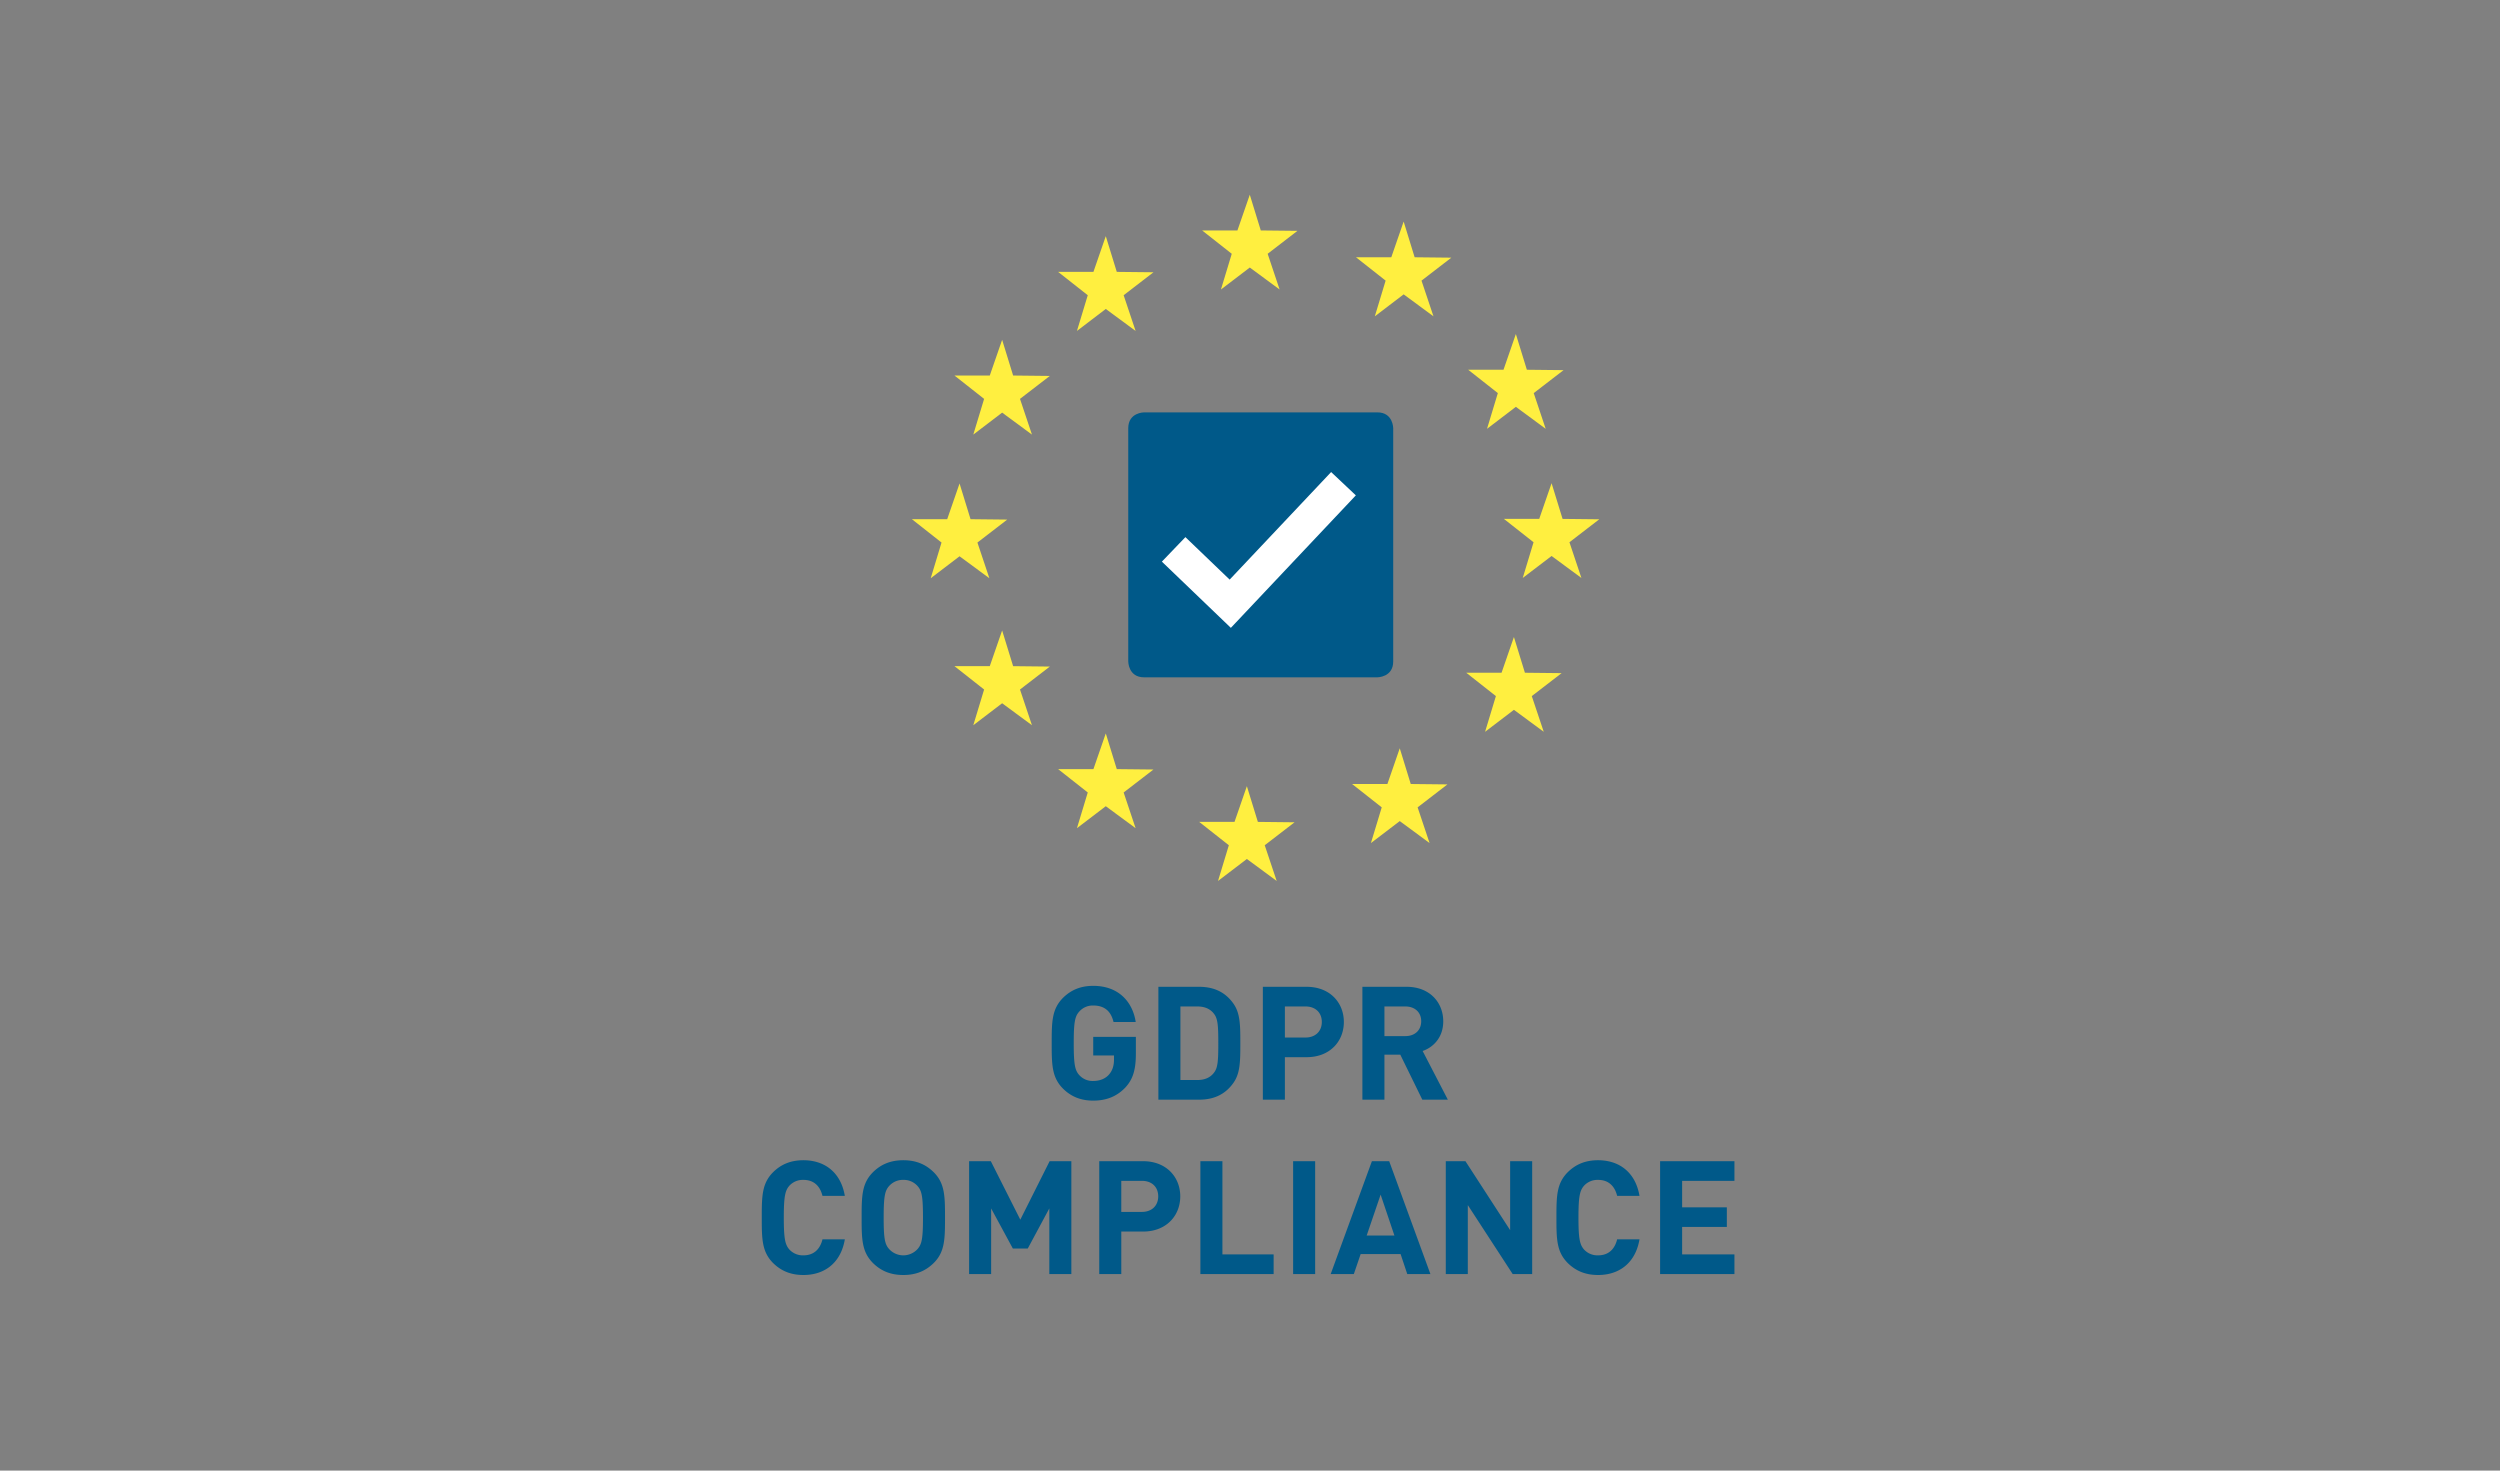 <svg id="bbccb3c9-9659-4c20-9d1d-e4aca12323c6" data-name="Ebene 1" xmlns="http://www.w3.org/2000/svg" viewBox="0 0 1700 1000"><rect x="0" y="0" width="1700" height="1000" fill="#808080" stroke="none"/><title>gdpr_2</title><path d="M777.99,280.411s-10.78,0-10.78,10.78v158.614s0,10.779,10.78,10.779h158.614s10.779,0,10.779-10.779V291.191s0-10.78-10.779-10.78Z" style="fill:#005989"/><polygon points="849.857 132.413 841.45 156.698 817.437 156.698 837.596 172.577 830.241 196.863 849.857 181.917 870.134 196.863 862 172.577 882.277 156.97 857.329 156.698 849.857 132.413" style="fill:#ffef40"/><polygon points="743.529 184.874 751.935 160.589 759.408 184.874 784.355 185.146 764.078 200.753 772.213 225.039 751.935 210.094 732.32 225.039 739.675 200.753 719.516 184.874 743.529 184.874" style="fill:#ffef40"/><polygon points="946.079 174.945 954.485 150.66 961.958 174.945 986.905 175.217 966.628 190.824 974.763 215.11 954.485 200.165 934.87 215.11 942.225 190.824 922.066 174.945 946.079 174.945" style="fill:#ffef40"/><polygon points="673.048 255.362 681.454 231.077 688.927 255.362 713.874 255.634 693.597 271.241 701.732 295.527 681.454 280.582 661.839 295.527 669.194 271.241 649.035 255.362 673.048 255.362" style="fill:#ffef40"/><polygon points="1022.385 251.427 1030.791 227.142 1038.264 251.427 1063.211 251.699 1042.934 267.306 1051.069 291.592 1030.791 276.647 1011.176 291.592 1018.531 267.306 998.372 251.427 1022.385 251.427" style="fill:#ffef40"/><polygon points="644.093 353.048 652.499 328.763 659.972 353.048 684.919 353.32 664.642 368.927 672.777 393.213 652.499 378.268 632.884 393.213 640.239 368.927 620.08 353.048 644.093 353.048" style="fill:#ffef40"/><polygon points="1046.67 352.849 1055.076 328.564 1062.549 352.849 1087.496 353.121 1067.219 368.728 1075.354 393.014 1055.076 378.069 1035.461 393.014 1042.816 368.728 1022.657 352.849 1046.67 352.849" style="fill:#ffef40"/><polygon points="673.048 452.992 681.454 428.707 688.927 452.992 713.874 453.264 693.597 468.871 701.732 493.157 681.454 478.212 661.839 493.157 669.194 468.871 649.035 452.992 673.048 452.992" style="fill:#ffef40"/><polygon points="1021.061 457.463 1029.467 433.178 1036.94 457.463 1061.887 457.735 1041.61 473.342 1049.745 497.628 1029.467 482.683 1009.852 497.628 1017.207 473.342 997.048 457.463 1021.061 457.463" style="fill:#ffef40"/><polygon points="839.465 558.886 847.87 534.601 855.344 558.886 880.29 559.158 860.013 574.765 868.148 599.051 847.87 584.106 828.255 599.051 835.611 574.765 815.452 558.886 839.465 558.886" style="fill:#ffef40"/><polygon points="743.529 523.001 751.935 498.717 759.408 523.001 784.355 523.273 764.078 538.881 772.213 563.167 751.935 548.221 732.32 563.167 739.675 538.881 719.516 523.001 743.529 523.001" style="fill:#ffef40"/><polygon points="943.431 533.122 951.837 508.837 959.31 533.122 984.257 533.394 963.98 549.001 972.115 573.287 951.837 558.342 932.222 573.287 939.577 549.001 919.418 533.122 943.431 533.122" style="fill:#ffef40"/><path d="M1179.423,789.603h-50.556v76.75h50.556v-13.366h-35.572v-18.649h30.398v-13.367h-30.398v-18.002h35.572Zm-92.703-.647c-8.839,0-15.307,2.91-20.589,8.085-7.653,7.653-7.761,16.277-7.761,30.937s.108,23.284,7.761,30.937c5.282,5.175,11.75,8.085,20.589,8.085,14.337,0,25.44-8.192,28.135-24.254h-15.2c-1.509,6.252-5.497,10.887-12.935,10.887a12.39,12.39,0,0,1-9.594-3.988c-2.803-3.234-3.773-7.007-3.773-21.667s.97-18.433,3.773-21.667a12.39,12.39,0,0,1,9.594-3.988c7.438,0,11.426,4.635,12.935,10.887h15.2c-2.695-16.062-13.798-24.254-28.135-24.254m-44.841.647h-14.984v46.891l-30.398-46.891h-13.367v76.75h14.983v-46.891l30.507,46.891h13.259Zm-103.052,22.745,9.378,27.811h-18.864Zm5.821-22.745h-11.75l-28.026,76.75h15.738l4.635-13.582h27.164l4.528,13.582h15.738Zm-50.34,0h-14.984v76.751h14.984Zm-63.059,0h-14.984v76.75h49.802v-13.366h-34.818Zm-54.759,13.366c6.791,0,11.103,4.204,11.103,10.564,0,6.253-4.312,10.564-11.103,10.564h-14.013v-21.128Zm-28.997-13.366v76.75h14.984v-28.889h14.768c15.953,0,25.332-10.887,25.332-23.931,0-13.043-9.379-23.93-25.332-23.93Zm-18.97,0h-14.768l-19.943,39.776-20.05-39.776h-14.768v76.75h14.984v-44.627l14.768,27.272h10.133l14.66-27.272v44.627h14.984Zm-114.263,12.72a12.459,12.459,0,0,1,9.594,4.096c2.91,3.234,3.773,6.899,3.773,21.559s-.863,18.218-3.773,21.451a13.049,13.049,0,0,1-19.188,0c-2.91-3.233-3.772-6.791-3.772-21.451s.862-18.325,3.772-21.559a12.459,12.459,0,0,1,9.594-4.096m0-13.367c-8.839,0-15.307,2.91-20.589,8.085-7.653,7.653-7.761,16.277-7.761,30.937s.108,23.284,7.761,30.937c5.282,5.175,11.75,8.085,20.589,8.085s15.307-2.91,20.589-8.085c7.654-7.545,7.761-16.277,7.761-30.937s-.107-23.392-7.761-30.937c-5.282-5.175-11.75-8.085-20.589-8.085m-67.91,0c-8.839,0-15.307,2.91-20.589,8.085-7.653,7.653-7.761,16.277-7.761,30.937s.108,23.284,7.761,30.937c5.282,5.175,11.75,8.085,20.589,8.085,14.337,0,25.44-8.192,28.135-24.254h-15.2c-1.509,6.252-5.497,10.887-12.935,10.887a12.39,12.39,0,0,1-9.594-3.988c-2.802-3.234-3.773-7.007-3.773-21.667s.971-18.433,3.773-21.667a12.39,12.39,0,0,1,9.594-3.988c7.438,0,11.426,4.635,12.935,10.887h15.2c-2.695-16.062-13.798-24.254-28.135-24.254" style="fill:#005989"/><path d="M955.645,684.394c6.575,0,10.779,4.097,10.779,10.025,0,6.037-4.204,10.133-10.779,10.133h-14.229v-20.158Zm-29.213-13.366v76.75h14.984v-30.614h10.779l14.984,30.614h17.355l-17.139-33.093c7.438-2.587,14.013-9.378,14.013-20.158,0-12.827-9.163-23.499-24.901-23.499Zm-38.697,13.366c6.791,0,11.103,4.204,11.103,10.564,0,6.253-4.312,10.564-11.103,10.564h-14.014v-21.128Zm-28.997-13.366v76.75h14.983v-28.889h14.768c15.954,0,25.332-10.887,25.332-23.931,0-13.043-9.378-23.93-25.332-23.93Zm-44.627,13.366c5.066,0,8.731,1.617,11.21,4.743,2.803,3.342,3.126,8.193,3.126,20.266,0,12.181-.323,16.924-3.126,20.266-2.479,3.126-6.144,4.743-11.21,4.743h-11.427v-50.018Zm-26.41-13.366v76.75h27.703c10.456,0,17.894-3.88,23.176-11.21,4.743-6.576,4.851-14.445,4.851-27.165s-.108-20.589-4.851-27.164c-5.282-7.331-12.72-11.211-23.176-11.211Zm-44.303-.647c-8.731,0-15.199,2.91-20.481,8.085-7.654,7.653-7.761,16.277-7.761,30.937s.107,23.284,7.761,30.937c5.282,5.175,11.75,8.085,20.481,8.085,8.192,0,15.523-2.371,21.667-8.731,5.39-5.714,7.33-12.289,7.33-23.392v-11.211h-28.997v12.612h14.121v2.803c0,3.988-.97,7.438-3.449,10.241-2.372,2.694-6.037,4.311-10.672,4.311a12.153,12.153,0,0,1-9.486-3.988c-2.91-3.234-3.773-7.007-3.773-21.667s.863-18.325,3.773-21.559a12.223,12.223,0,0,1,9.486-4.096c7.654,0,12.073,3.88,13.798,11.21h15.091c-1.94-12.935-10.995-24.577-28.889-24.577" style="fill:#005989"/><polyline points="798.076 373.577 836.574 410.536 913.571 328.919" style="fill:none;stroke:#fff;stroke-width:23.099px"/></svg>